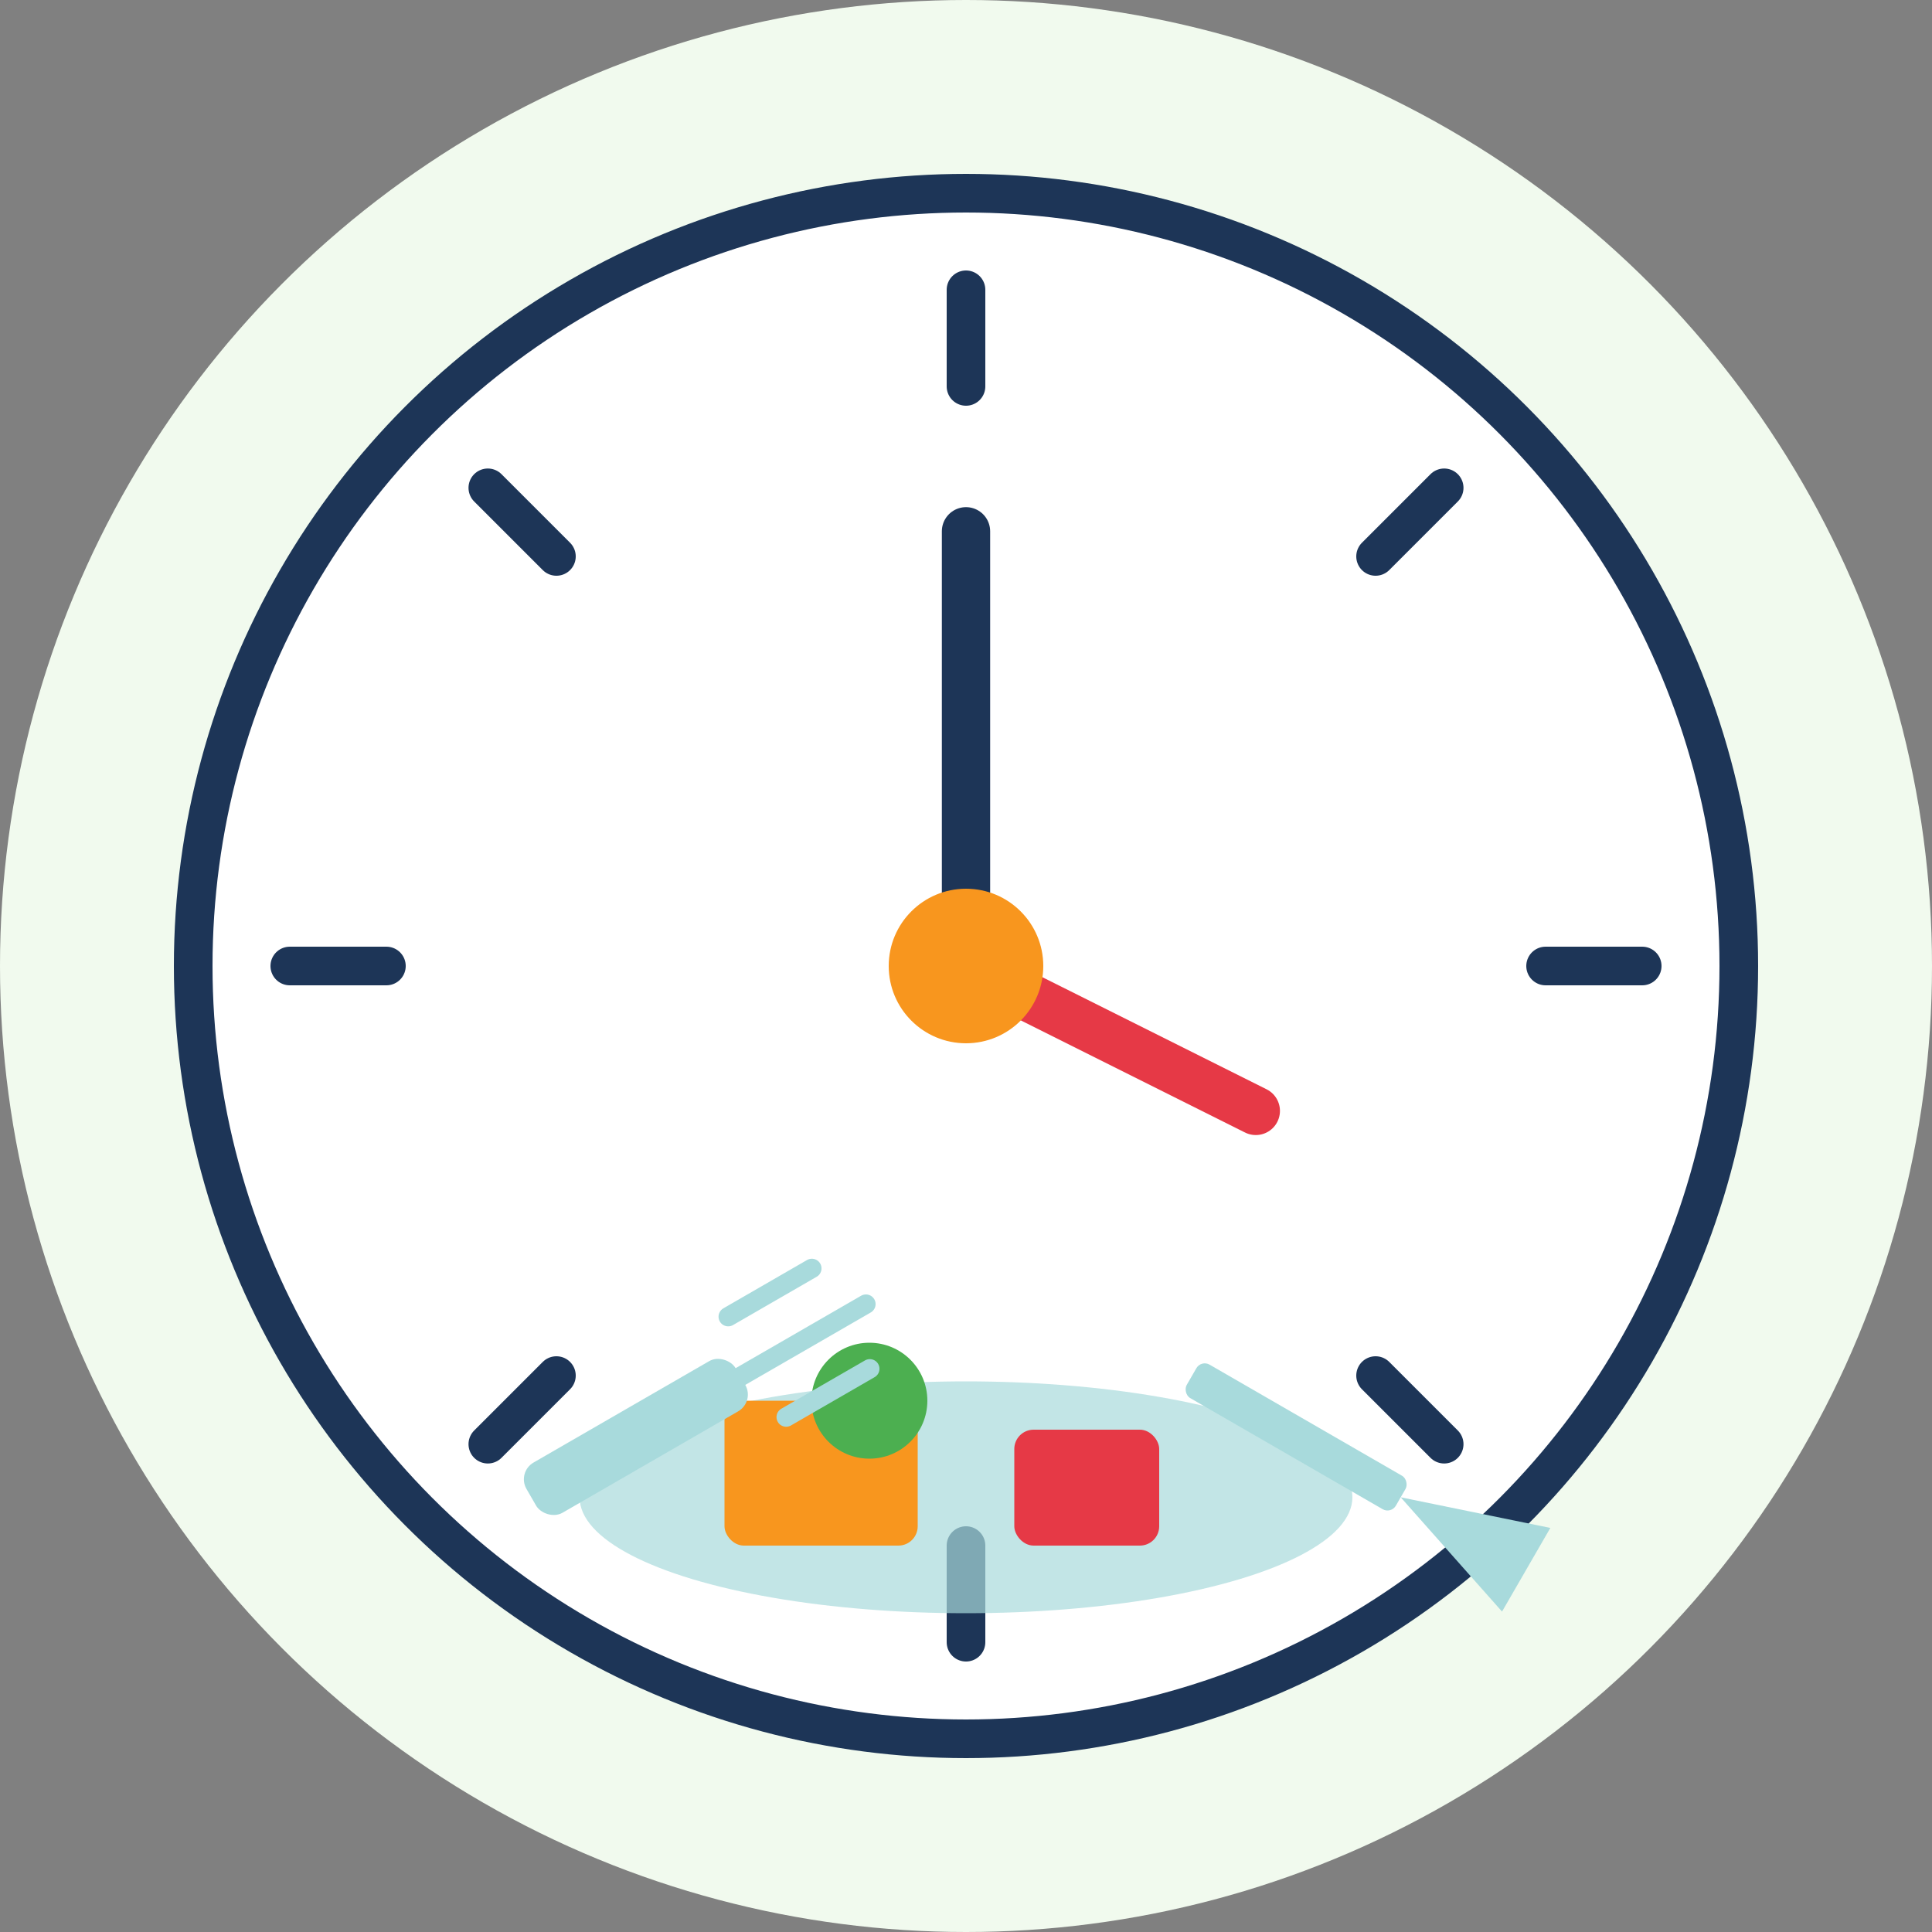 <svg xmlns="http://www.w3.org/2000/svg" viewBox="0 0 200 200" width="200" height="200">
  <rect x="0" y="0" width="200" height="200" fill="#808080" stroke="none"/>
  <!-- Background -->
  <circle cx="100" cy="100" r="100" fill="#f1faee"/>
  
  <!-- Clock icon representing "quick recipe" -->
  <g transform="translate(100, 100)">
    <!-- Clock face -->
    <circle cx="0" cy="0" r="80" fill="white" stroke="#1d3557" stroke-width="4"/>
    
    <!-- Clock markings -->
    <line x1="0" y1="-70" x2="0" y2="-60" stroke="#1d3557" stroke-width="4" stroke-linecap="round"/>
    <line x1="70" y1="0" x2="60" y2="0" stroke="#1d3557" stroke-width="4" stroke-linecap="round"/>
    <line x1="0" y1="70" x2="0" y2="60" stroke="#1d3557" stroke-width="4" stroke-linecap="round"/>
    <line x1="-70" y1="0" x2="-60" y2="0" stroke="#1d3557" stroke-width="4" stroke-linecap="round"/>
    
    <line x1="49.5" y1="-49.5" x2="42.4" y2="-42.4" stroke="#1d3557" stroke-width="4" stroke-linecap="round"/>
    <line x1="49.5" y1="49.5" x2="42.4" y2="42.4" stroke="#1d3557" stroke-width="4" stroke-linecap="round"/>
    <line x1="-49.5" y1="49.5" x2="-42.4" y2="42.4" stroke="#1d3557" stroke-width="4" stroke-linecap="round"/>
    <line x1="-49.5" y1="-49.5" x2="-42.4" y2="-42.4" stroke="#1d3557" stroke-width="4" stroke-linecap="round"/>
    
    <!-- Clock hands -->
    <line x1="0" y1="0" x2="0" y2="-45" stroke="#1d3557" stroke-width="5" stroke-linecap="round"/>
    <line x1="0" y1="0" x2="30" y2="15" stroke="#e63946" stroke-width="5" stroke-linecap="round"/>
    
    <!-- Clock center -->
    <circle cx="0" cy="0" r="8" fill="#f8961e"/>
  </g>
  
  <!-- Quick recipe elements -->
  <g transform="translate(100, 100)">
    <!-- Plate -->
    <ellipse cx="0" cy="55" rx="40" ry="12" fill="#a8dadc" opacity="0.7"/>
    
    <!-- Food items on plate -->
    <!-- Simple representation of food with bold shapes -->
    <rect x="-25" y="45" width="20" height="15" rx="2" fill="#f8961e"/> <!-- Food item 1 -->
    <rect x="5" y="48" width="15" height="12" rx="2" fill="#e63946"/> <!-- Food item 2 -->
    <circle cx="-10" cy="45" r="6" fill="#4CAF50"/> <!-- Garnish -->
    
    <!-- Fork -->
    <g transform="translate(-45, 55) rotate(-30)">
      <rect x="0" y="-3" width="25" height="6" rx="2" fill="#a8dadc"/>
      <path d="M25,0 L40,0 M27,-6 L37,-6 M27,6 L37,6" stroke="#a8dadc" stroke-width="2" stroke-linecap="round"/>
    </g>
    
    <!-- Knife -->
    <g transform="translate(45, 55) rotate(30)">
      <rect x="-25" y="-2" width="25" height="4" rx="1" fill="#a8dadc"/>
      <path d="M0,0 L15,5 L15,-5 Z" fill="#a8dadc"/>
    </g>
  </g>
</svg>
